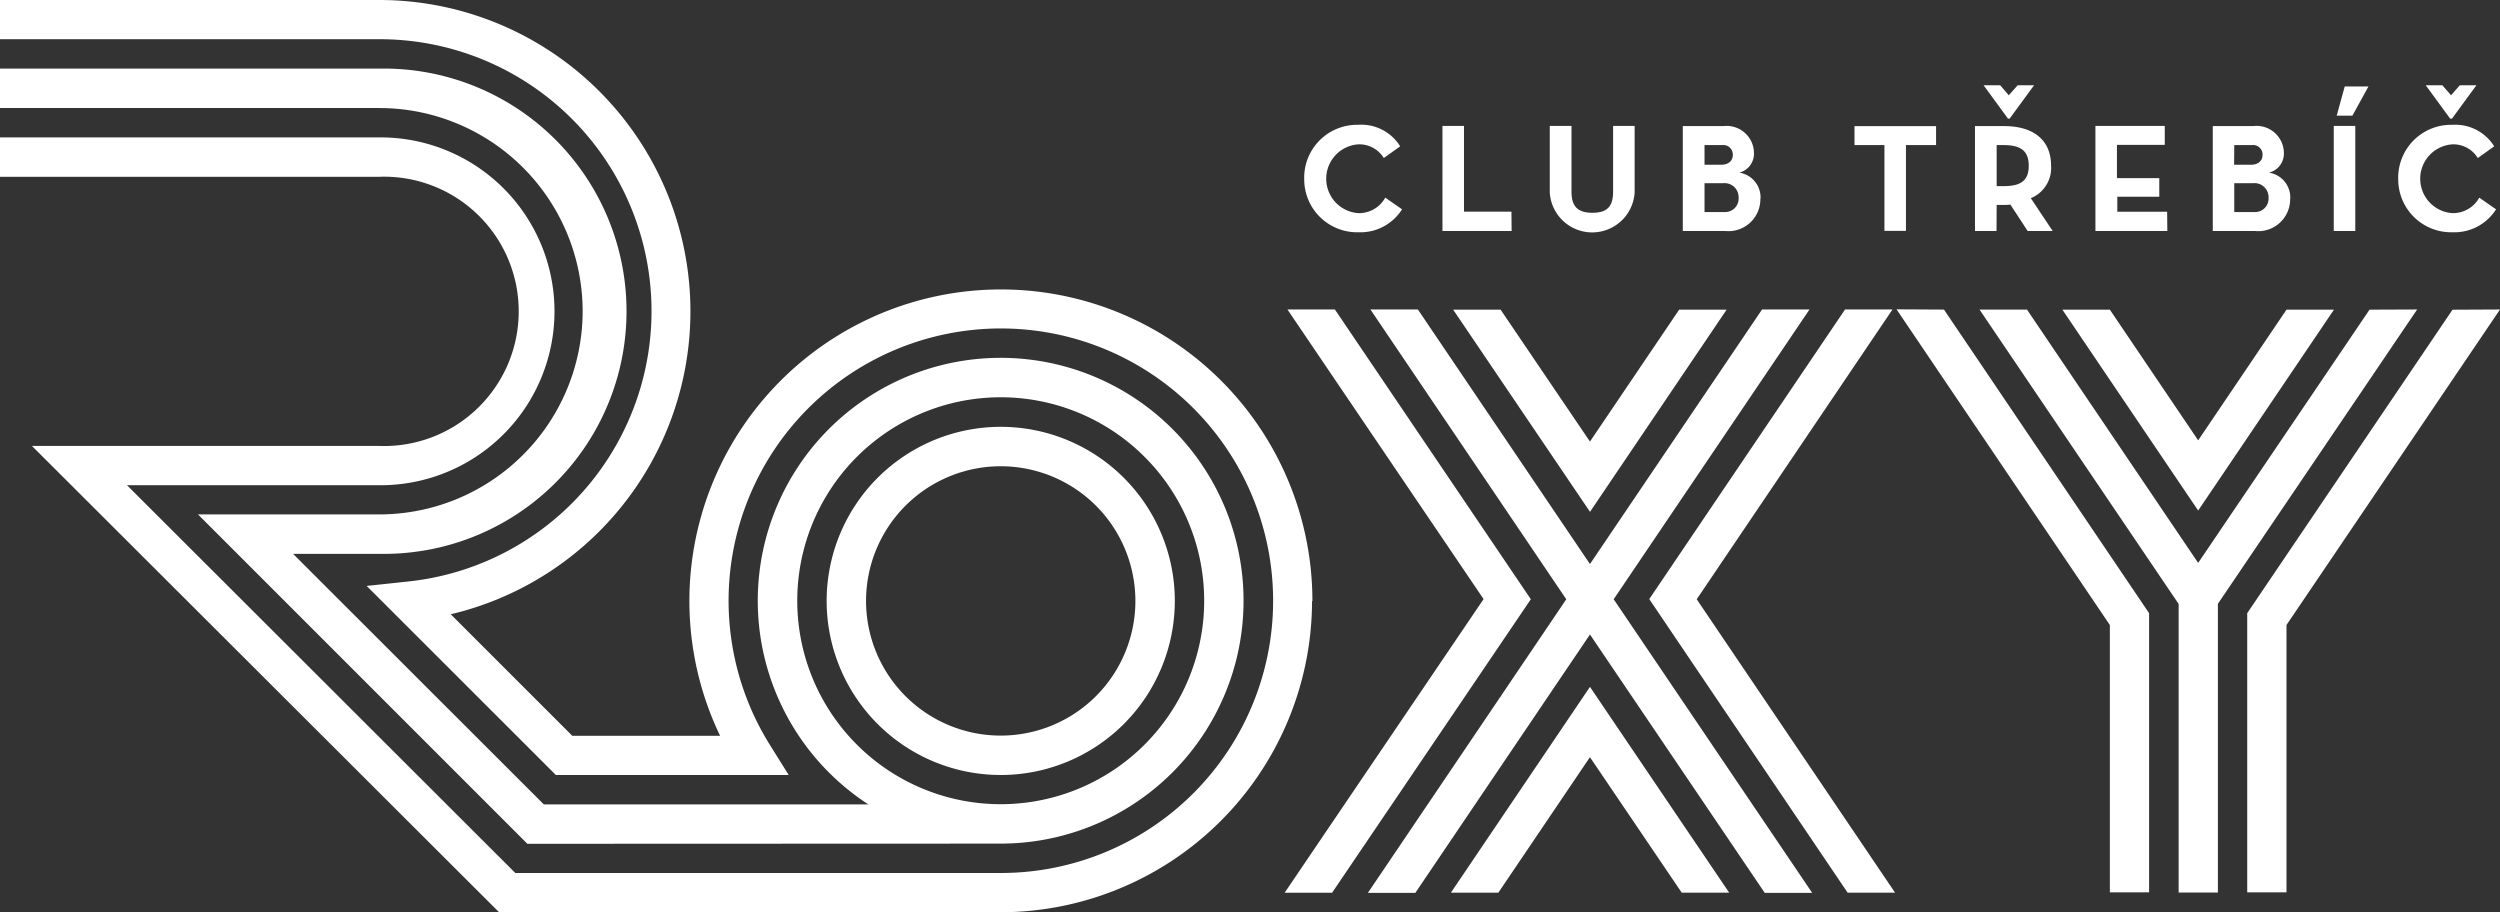 <svg xmlns="http://www.w3.org/2000/svg" width="228.727" height="83.46" viewBox="0 0 228.727 83.46">
  <rect x="0" y="0" width="228.727" height="83.46" fill="#333333" stroke="none"/>
  <path id="roxy-club-logo" d="M107.485,54.995A15.927,15.927,0,1,0,91.557,70.905a15.927,15.927,0,0,0,15.927-15.911ZM91.557,67.3a12.321,12.321,0,1,1,12.321-12.3A12.321,12.321,0,0,1,91.557,67.3Zm53.909-26.9,8.164-12.071h4.341l-12.5,18.5-12.522-18.5h4.341Zm55.646,6.311L188.691,28.332h4.341l8.081,11.954,8.081-11.954h4.341Zm-53.475,8.114L165.8,81.691h-4.341L145.467,58.05,129.489,81.691h-4.341L143.3,54.828,125.382,28.315h4.341l15.744,23.29,15.744-23.29h4.341Zm-7.58,0L121.876,81.674h-4.341l18.2-26.863-17.948-26.5h4.341Zm37.8-26.5L196.622,56.1V81.64h-3.59V57.182L173.515,28.3ZM145.467,62.841l12.739,18.832h-4.341l-8.4-12.4-8.381,12.4h-4.341Zm9.767-8.014,18.148,26.846h-4.341L150.893,54.811l17.914-26.5h4.341Zm73.493-26.512L209.193,57.182V81.64H205.6V56.1l18.782-27.764Zm-7.58,0-18.231,26.93V81.657h-3.59v-26.4l-18.215-26.93h4.341l15.66,23.173L216.79,28.332ZM120.04,54.995a28.516,28.516,0,0,1-28.5,28.466H45.662L2.922,40.8H34.693a12.321,12.321,0,1,0,0-24.626H0V12.572H34.693a15.911,15.911,0,1,1,0,31.821H11.62L47.148,79.871h44.41a24.91,24.91,0,1,0-21.12-11.72l1.72,2.755h-21.3l-17.313-17.3,3.756-.4a24.876,24.876,0,0,0-2.6-49.619H0V0H34.693a28.482,28.482,0,0,1,6.545,56.2L52.357,67.316H65.88a28.5,28.5,0,1,1,54.193-12.321ZM53.308,28.482A18.615,18.615,0,0,1,34.693,47.064H18.114L48.25,77.2l43.291-.017a22.222,22.222,0,1,0-12.1-3.59H49.752L26.813,50.671h7.914a22.2,22.2,0,1,0,0-44.393H0V9.884H34.693a18.615,18.615,0,0,1,18.615,18.6ZM72.942,54.995A18.615,18.615,0,1,1,91.558,73.577,18.615,18.615,0,0,1,72.942,54.995ZM215.487,21.136h-1.97V11.52h1.97Zm-96.165-4.792a4.842,4.842,0,0,1,4.942-4.925,4.174,4.174,0,0,1,3.84,1.97l-1.5,1.069a2.621,2.621,0,0,0-2.337-1.252,3.155,3.155,0,0,0,0,6.294,2.738,2.738,0,0,0,2.471-1.419l1.536,1.069a4.508,4.508,0,0,1-4.007,2.1,4.842,4.842,0,0,1-4.942-4.925Zm95.9-5.76h-1.436l.735-2.671h2.17Zm4.191,5.76a4.842,4.842,0,0,1,4.942-4.925,4.191,4.191,0,0,1,3.84,1.97l-1.5,1.069a2.621,2.621,0,0,0-2.337-1.252,3.155,3.155,0,0,0,0,6.294,2.738,2.738,0,0,0,2.471-1.419l1.536,1.069a4.508,4.508,0,0,1-4.007,2.1,4.842,4.842,0,0,1-4.942-4.925ZM138.3,21.136h-6.328V11.52h1.97v7.847h4.341Zm85.864-10.284L221.932,7.8h1.519l.8.918.8-.918h1.519l-2.237,3.055Zm-51.756,2.421h-2.738V11.537h7.463v1.736h-2.755V21.12h-1.97Zm10.268,5.476h.685a3.806,3.806,0,0,0,.568-.033l1.586,2.421h2.287l-2-3.005a2.988,2.988,0,0,0,1.853-2.972c0-2.337-1.6-3.623-4.291-3.623h-2.671v9.6h1.97Zm0-5.476h.634c1.569,0,2.3.534,2.3,1.887s-.7,1.87-2.3,1.87h-.634Zm1.035-2.421L181.479,7.8H183l.785.918L184.6,7.8h1.5l-2.237,3.055Zm25.828,7.313a2.3,2.3,0,0,0-1.953-2.371,1.786,1.786,0,0,0,1.369-1.77,2.5,2.5,0,0,0-2.8-2.488h-3.706v9.6h3.873a2.922,2.922,0,0,0,3.206-2.972Zm-5.125-4.892h1.619a.868.868,0,0,1,.968.9c0,.551-.417.9-1.052.9H204.4Zm0,6.127V16.762h1.7a1.286,1.286,0,0,1,1.436,1.319,1.235,1.235,0,0,1-1.319,1.319Zm-43.341-1.235a2.3,2.3,0,0,0-1.937-2.371,1.786,1.786,0,0,0,1.336-1.77,2.5,2.5,0,0,0-2.788-2.488h-3.723v9.6h3.89a2.922,2.922,0,0,0,3.206-2.972Zm-5.125-4.892h1.636a.868.868,0,0,1,.952.9c0,.551-.417.9-1.052.9h-1.536Zm0,6.127V16.762h1.7a1.286,1.286,0,0,1,1.419,1.319,1.235,1.235,0,0,1-1.3,1.319Zm-14.158-1.736V11.52h1.987v6.01c0,1.386.6,1.937,1.92,1.937s1.887-.551,1.887-1.937V11.52h1.97V17.63a3.89,3.89,0,0,1-7.763,0Zm56.5,3.473h-6.578V11.52h6.344v1.736h-4.374v3.039h3.873V18h-3.84v1.369h4.558Z" fill="#fff"/>
</svg>
